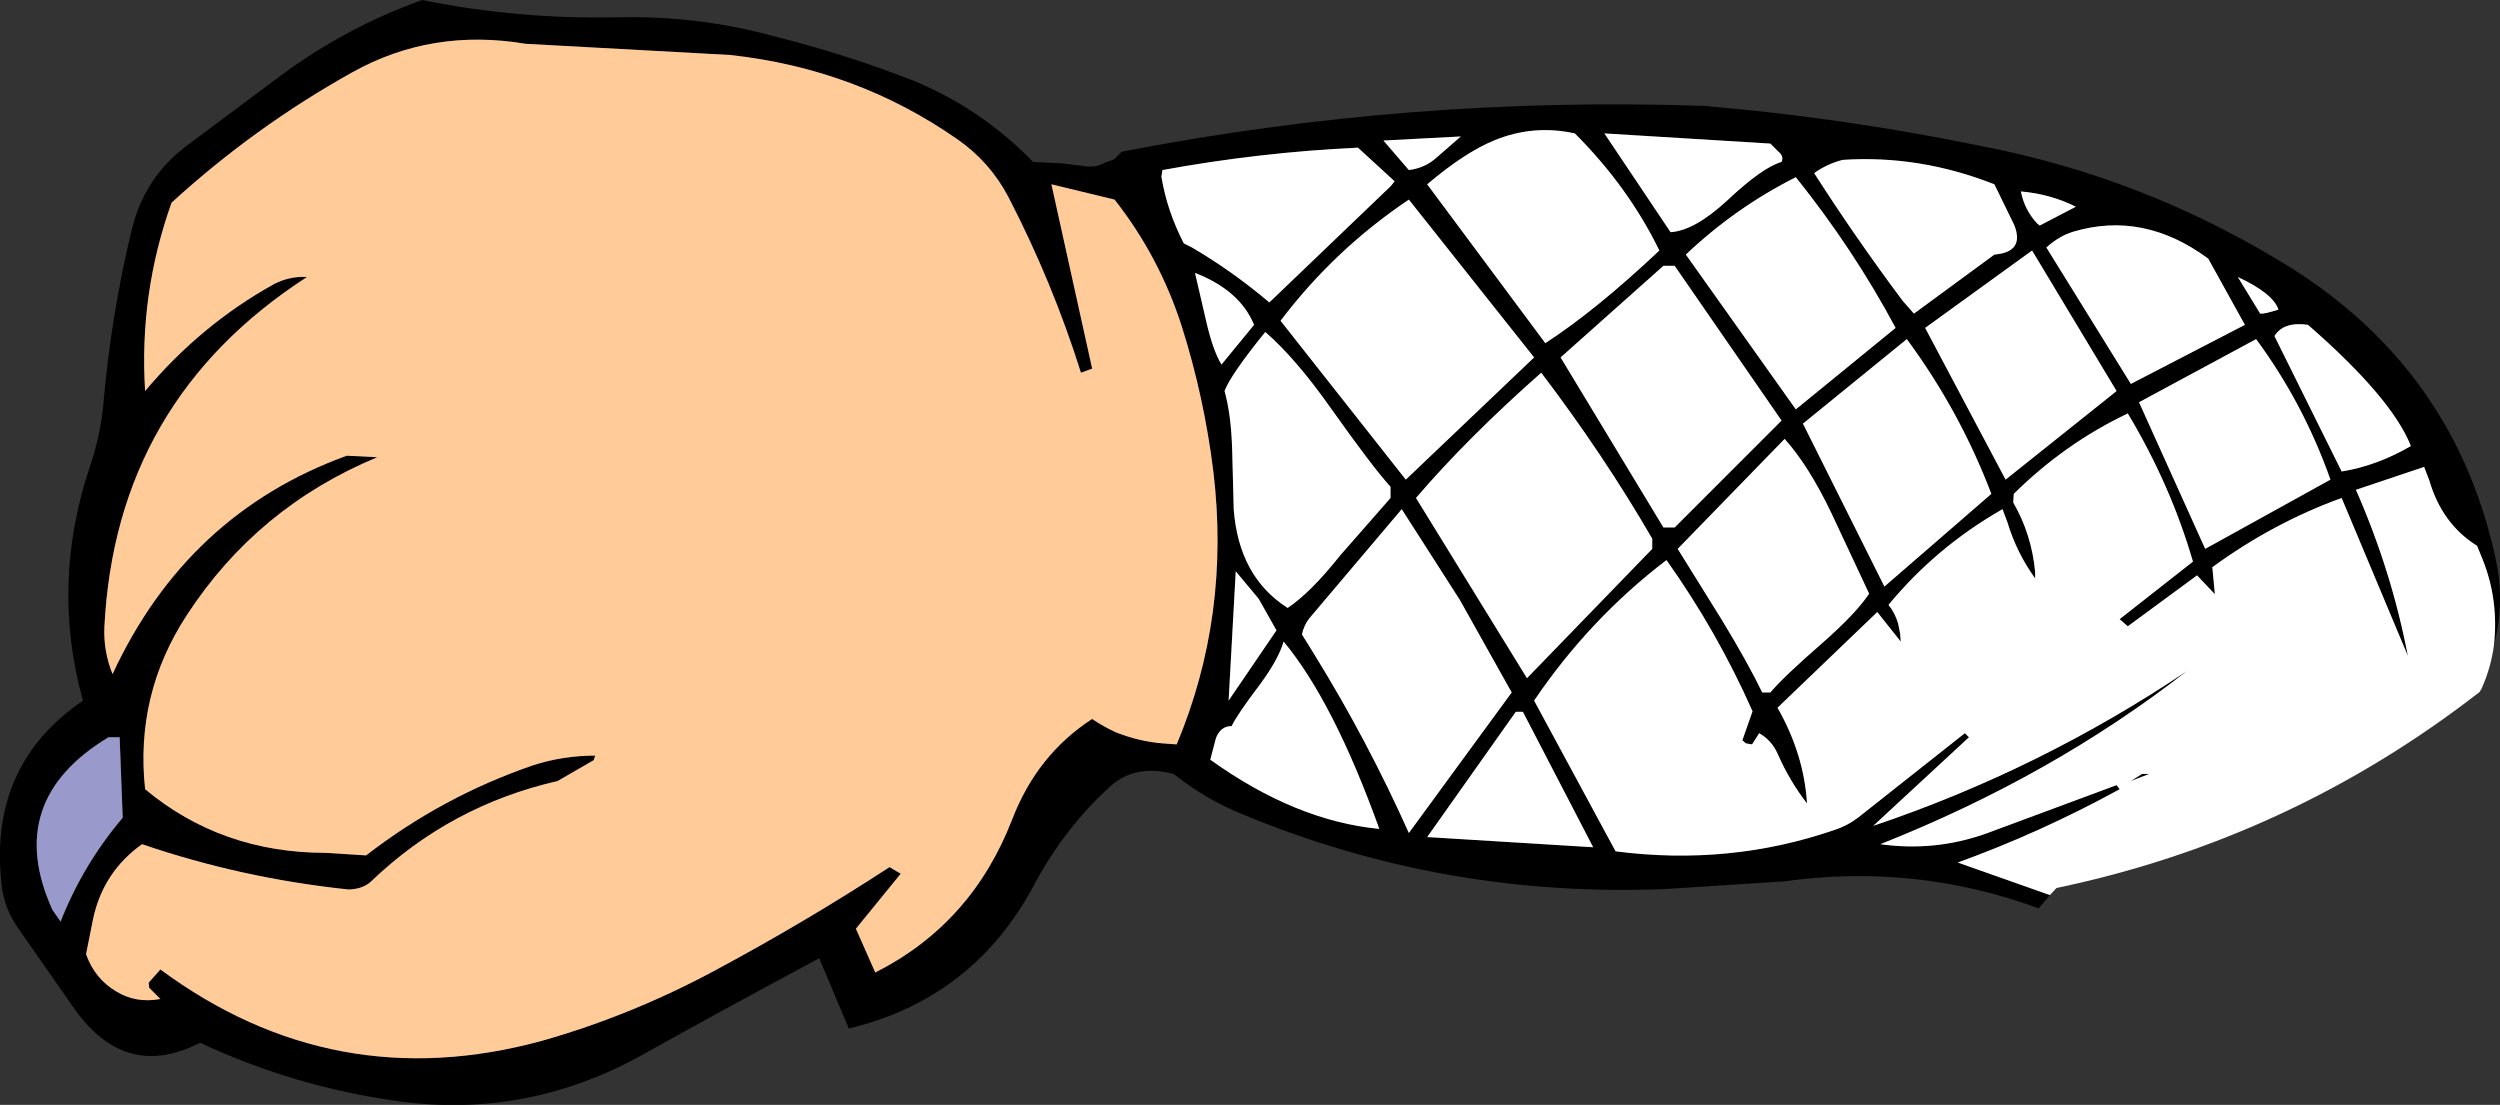 <?xml version="1.0" encoding="UTF-8" standalone="no"?>
<svg xmlns:xlink="http://www.w3.org/1999/xlink" height="108.5px" width="245.5px" xmlns="http://www.w3.org/2000/svg">
  <rect width="100%" height="100%" fill="#333333" stroke="none"/>
  <g transform="matrix(1.0, 0.0, 0.0, 1.0, 215.65, 58.95)">
    <path d="M1.2 -33.55 Q-5.15 -38.25 -12.05 -36.2 -13.4 -35.8 -14.7 -34.65 L-6.4 -21.25 4.8 -27.05 1.2 -33.55 M6.3 -28.15 Q6.7 -28.1 8.1 -28.55 7.55 -30.15 4.1 -31.75 L6.3 -28.15 M7.7 -25.95 L14.3 -12.65 Q17.75 -13.2 21.1 -15.15 19.25 -19.85 11.0 -27.05 8.6 -27.4 7.7 -25.95 M13.2 -11.85 Q10.55 -19.35 5.9 -25.65 L-5.6 -19.45 0.9 -5.05 13.2 -11.85 M29.25 4.45 Q29.75 0.0 28.15 -4.0 L27.6 -5.35 Q24.15 -7.5 22.9 -11.8 L22.4 -13.1 15.7 -10.85 Q19.2 -2.9 20.8 5.45 L14.3 -10.05 Q7.55 -7.6 1.6 -3.25 L1.85 -0.6 0.1 -2.45 -6.7 2.55 -7.5 1.85 -0.3 -3.8 Q-2.5 -11.35 -6.7 -18.35 -12.9 -15.4 -17.9 -10.45 L-17.95 -9.6 Q-16.15 -6.5 -15.8 -2.8 L-15.8 -2.15 Q-17.6 -4.65 -18.5 -7.6 L-19.0 -8.95 Q-25.5 -5.25 -30.2 0.45 -29.55 1.25 -29.25 2.3 L-29.05 3.3 -29.0 4.05 -31.3 1.15 -41.1 10.55 Q-38.5 15.1 -38.2 19.95 -39.9 17.75 -41.05 15.15 -41.65 13.75 -42.9 13.05 L-43.6 14.15 -44.2 14.05 -44.55 13.75 -43.55 10.9 Q-47.0 3.1 -52.0 -3.95 -59.55 1.8 -65.0 9.85 L-57.0 24.65 Q-45.8 26.1 -35.5 22.55 -34.25 22.15 -33.2 21.35 L-22.7 13.05 -22.3 13.45 -31.7 22.15 Q-15.35 16.65 -0.9 6.95 -14.1 17.25 -31.0 23.95 -25.65 24.7 -20.6 22.9 L-7.8 18.15 -7.5 18.55 Q-15.25 22.8 -23.4 25.75 L-14.35 28.95 -15.45 30.25 Q-27.55 25.8 -40.45 27.6 L-52.05 28.35 Q-74.0 29.25 -93.9 20.9 -97.3 19.5 -100.4 17.05 -104.2 16.05 -106.65 18.3 -111.1 22.35 -114.05 27.85 -120.0 39.1 -132.3 42.05 L-135.2 35.15 Q-143.9 39.8 -152.6 44.65 -163.85 50.9 -176.45 49.2 -186.7 47.8 -196.0 43.45 -203.5 47.3 -208.6 39.75 L-213.8 32.3 Q-215.25 30.3 -215.5 27.85 -216.8 16.2 -207.5 9.85 -210.7 -1.6 -206.8 -13.2 -205.8 -16.15 -205.5 -19.25 -204.75 -28.0 -202.7 -36.45 -201.45 -41.55 -197.3 -44.65 L-188.05 -51.55 Q-181.7 -56.25 -174.2 -58.95 -164.85 -57.05 -155.1 -57.25 -147.0 -57.45 -139.3 -55.3 -132.55 -53.6 -126.0 -51.05 -119.3 -48.3 -114.2 -43.05 L-111.3 -42.9 -108.9 -42.6 -108.25 -42.6 Q-107.7 -42.7 -107.2 -42.95 L-106.25 -43.3 -105.5 -44.05 Q-77.15 -49.55 -48.3 -48.55 -34.75 -47.4 -21.55 -44.7 -5.05 -41.6 9.25 -32.7 25.5 -22.5 29.45 -3.95 30.35 0.25 29.25 4.45 M-181.05 -51.85 Q-190.65 -46.5 -198.8 -39.05 -202.0 -30.1 -201.4 -20.55 -195.95 -27.05 -188.75 -31.05 -187.2 -31.85 -185.5 -31.75 -204.3 -19.6 -205.4 2.65 -205.5 5.0 -204.6 7.25 -197.3 -8.5 -181.6 -14.2 L-178.6 -14.05 Q-190.4 -9.15 -197.3 1.45 -202.4 9.25 -201.4 18.55 -193.9 24.8 -183.65 24.8 L-179.7 25.05 Q-172.2 19.25 -163.3 16.2 -160.35 15.25 -157.2 15.25 L-157.35 15.7 -160.9 17.75 Q-171.4 20.15 -179.15 27.55 -179.95 28.35 -181.4 28.4 -191.9 27.3 -201.7 23.95 -205.5 26.65 -206.5 31.25 L-207.2 34.75 Q-206.35 37.15 -204.25 38.4 -202.3 39.6 -199.9 39.15 L-201.0 38.05 -201.05 37.55 -199.9 36.25 Q-182.85 48.85 -162.4 43.25 -153.6 40.75 -145.35 36.3 -136.5 31.55 -128.3 26.2 L-127.2 26.85 -131.6 32.25 -129.7 36.55 Q-120.2 31.75 -116.25 21.5 -113.8 15.15 -108.4 11.65 -107.3 12.4 -106.1 12.95 -103.85 13.85 -101.5 14.05 L-100.1 14.15 Q-94.8 1.5 -96.5 -12.65 -97.4 -19.95 -99.6 -26.9 -101.8 -33.75 -106.2 -39.35 L-112.4 -40.85 -108.4 -22.75 -109.5 -22.35 Q-112.3 -31.25 -116.65 -39.65 -118.45 -43.05 -121.6 -45.25 -131.55 -52.2 -143.95 -53.55 L-164.05 -54.65 Q-173.25 -56.2 -181.05 -51.85 M-98.6 -34.65 Q-94.6 -32.3 -91.0 -29.25 L-79.05 -40.7 -78.7 -41.15 -82.3 -44.45 Q-91.95 -44.0 -101.5 -42.25 L-101.6 -41.6 Q-101.05 -38.25 -99.4 -35.05 L-98.6 -34.65 M-97.2 -27.4 Q-96.55 -24.55 -95.7 -23.15 L-92.5 -27.05 Q-93.9 -30.45 -98.3 -32.15 L-97.2 -27.4 M-94.65 -14.75 L-94.5 -8.95 Q-94.0 -2.3 -89.2 0.75 -86.95 -0.75 -84.05 -4.4 L-79.1 -10.05 -79.1 -11.15 Q-80.8 -13.0 -84.95 -18.85 -88.4 -23.75 -91.4 -26.35 -94.8 -22.15 -95.4 -20.55 -94.75 -18.25 -94.65 -14.75 M-94.3 -2.85 L-95.0 9.85 -90.3 2.95 -92.05 -0.15 -94.3 -2.85 M-52.3 -32.85 L-62.4 -23.85 -52.3 -7.15 -51.2 -7.15 -40.7 -17.65 -51.2 -32.85 -52.3 -32.85 M-46.05 -39.25 Q-42.6 -42.5 -40.7 -43.05 -40.45 -43.6 -41.0 -44.05 L-41.8 -44.85 -58.1 -45.85 -51.6 -36.15 Q-49.25 -36.3 -46.05 -39.25 M-79.8 -45.15 L-77.3 -42.25 Q-75.7 -42.45 -74.55 -43.5 L-72.2 -45.55 -79.8 -45.15 M-68.95 -45.15 Q-71.85 -43.95 -75.5 -40.85 L-63.9 -25.25 Q-58.9 -28.5 -52.7 -34.35 -55.75 -40.6 -61.0 -45.85 -65.1 -46.75 -68.95 -45.15 M-76.6 -10.05 L-65.7 7.65 -53.4 -5.05 -53.4 -6.05 Q-58.15 -14.25 -64.3 -22.35 -71.55 -15.95 -76.6 -10.05 M-78.0 -8.95 L-87.1 1.8 Q-87.6 2.45 -87.8 3.35 L-86.5 5.45 Q-81.35 13.8 -77.3 22.85 L-67.2 9.05 -72.3 -0.05 -78.0 -8.95 M-65.0 -23.85 L-77.3 -39.35 Q-84.6 -34.45 -89.9 -27.45 L-77.6 -11.85 -65.0 -23.85 M-17.85 -36.85 L-19.8 -40.85 Q-27.15 -43.75 -34.7 -43.25 -36.25 -42.85 -37.5 -41.95 -33.4 -35.55 -28.8 -29.4 L-27.7 -28.15 -19.8 -33.95 Q-16.8 -34.2 -17.85 -36.85 M-17.2 -40.15 Q-16.85 -38.35 -15.6 -37.0 L-15.35 -36.8 -11.8 -38.65 Q-14.3 -39.9 -17.2 -40.15 M-39.3 -41.55 Q-45.25 -38.55 -50.1 -33.95 L-39.3 -18.75 -29.5 -26.75 Q-33.65 -34.5 -39.3 -41.55 M-30.6 -1.35 L-20.1 -10.45 Q-23.2 -18.6 -28.4 -25.65 L-38.6 -17.35 -30.6 -1.35 M-35.8 -8.55 Q-38.05 -13.25 -40.4 -15.85 L-50.9 -5.05 -46.55 1.95 Q-44.0 6.15 -42.6 9.05 L-41.8 9.05 Q-40.5 7.5 -36.7 4.2 -33.4 1.3 -32.1 -0.65 L-35.8 -8.55 M-7.8 -20.55 L-16.1 -34.35 -26.6 -26.75 -18.7 -11.85 -7.8 -20.55 M-4.6 17.05 L-6.4 17.75 -5.3 17.05 -4.6 17.05 M-66.8 10.95 L-75.5 23.25 -59.2 24.25 -66.1 10.95 -66.8 10.95 M-94.7 12.35 Q-95.8 12.35 -96.25 13.55 L-96.8 15.65 Q-88.45 21.65 -80.2 22.45 -84.7 9.95 -89.6 4.05 -90.1 5.8 -91.95 8.3 -94.15 11.2 -94.7 12.35 M-203.9 13.45 L-205.0 13.45 Q-215.35 19.7 -210.5 30.4 L-209.7 31.55 Q-207.5 25.95 -203.6 21.35 L-203.9 13.45" fill="#000000" fill-rule="evenodd" stroke="none"/>
    <path d="M-14.35 28.95 L-23.4 25.75 Q-15.25 22.8 -7.5 18.55 L-7.8 18.15 -20.6 22.9 Q-25.65 24.7 -31.0 23.95 -14.1 17.25 -0.9 6.95 -15.35 16.65 -31.7 22.15 L-22.3 13.45 -22.7 13.05 -33.2 21.35 Q-34.25 22.15 -35.5 22.55 -45.8 26.1 -57.0 24.65 L-65.0 9.85 Q-59.55 1.8 -52.0 -3.95 -47.0 3.1 -43.55 10.9 L-44.55 13.75 -44.2 14.05 -43.6 14.15 -42.9 13.05 Q-41.65 13.75 -41.05 15.15 -39.9 17.75 -38.2 19.95 -38.5 15.1 -41.1 10.55 L-31.3 1.15 -29.0 4.05 -29.05 3.3 -29.25 2.3 Q-29.55 1.25 -30.2 0.45 -25.5 -5.25 -19.0 -8.95 L-18.5 -7.6 Q-17.6 -4.65 -15.8 -2.15 L-15.8 -2.8 Q-16.15 -6.5 -17.95 -9.6 L-17.9 -10.45 Q-12.9 -15.4 -6.7 -18.35 -2.5 -11.35 -0.3 -3.8 L-7.5 1.85 -6.7 2.55 0.1 -2.45 1.85 -0.6 1.6 -3.25 Q7.55 -7.6 14.3 -10.05 L20.8 5.45 Q19.2 -2.9 15.7 -10.85 L22.4 -13.1 22.9 -11.8 Q24.15 -7.5 27.6 -5.35 L28.15 -4.0 Q29.75 0.0 29.25 4.45 28.95 6.65 28.05 8.65 L27.85 9.0 Q9.25 23.45 -13.7 28.25 L-14.35 28.95 M13.2 -11.85 L0.9 -5.05 -5.6 -19.45 5.9 -25.65 Q10.55 -19.35 13.2 -11.85 M7.7 -25.95 Q8.6 -27.4 11.0 -27.05 19.25 -19.85 21.1 -15.15 17.75 -13.2 14.3 -12.65 L7.7 -25.95 M6.3 -28.15 L4.1 -31.75 Q7.55 -30.15 8.1 -28.55 6.7 -28.1 6.3 -28.15 M1.2 -33.55 L4.8 -27.05 -6.4 -21.25 -14.7 -34.65 Q-13.4 -35.8 -12.05 -36.2 -5.15 -38.25 1.2 -33.55 M-7.8 -20.55 L-18.7 -11.85 -26.6 -26.75 -16.1 -34.35 -7.8 -20.55 M-35.8 -8.55 L-32.1 -0.65 Q-33.4 1.3 -36.7 4.2 -40.5 7.5 -41.8 9.05 L-42.6 9.05 Q-44.0 6.15 -46.55 1.95 L-50.9 -5.05 -40.4 -15.85 Q-38.05 -13.25 -35.8 -8.55 M-30.6 -1.35 L-38.6 -17.35 -28.4 -25.65 Q-23.2 -18.6 -20.1 -10.45 L-30.6 -1.35 M-39.3 -41.55 Q-33.65 -34.5 -29.5 -26.75 L-39.3 -18.75 -50.1 -33.95 Q-45.25 -38.55 -39.3 -41.55 M-17.2 -40.15 Q-14.3 -39.9 -11.8 -38.65 L-15.35 -36.8 -15.6 -37.0 Q-16.85 -38.35 -17.2 -40.15 M-17.85 -36.85 Q-16.8 -34.2 -19.8 -33.95 L-27.7 -28.15 -28.8 -29.4 Q-33.4 -35.55 -37.5 -41.95 -36.25 -42.85 -34.7 -43.25 -27.15 -43.75 -19.8 -40.85 L-17.85 -36.85 M-65.0 -23.85 L-77.6 -11.85 -89.9 -27.45 Q-84.6 -34.45 -77.3 -39.35 L-65.0 -23.85 M-78.0 -8.95 L-72.3 -0.05 -67.2 9.05 -77.3 22.85 Q-81.35 13.8 -86.5 5.45 L-87.8 3.35 Q-87.6 2.45 -87.1 1.8 L-78.0 -8.95 M-76.6 -10.05 Q-71.55 -15.95 -64.3 -22.35 -58.15 -14.25 -53.4 -6.05 L-53.4 -5.05 -65.7 7.65 -76.6 -10.05 M-68.95 -45.15 Q-65.1 -46.75 -61.0 -45.85 -55.75 -40.6 -52.7 -34.35 -58.9 -28.5 -63.9 -25.25 L-75.5 -40.85 Q-71.85 -43.95 -68.95 -45.15 M-79.8 -45.15 L-72.2 -45.55 -74.55 -43.5 Q-75.7 -42.45 -77.3 -42.25 L-79.8 -45.15 M-46.05 -39.25 Q-49.25 -36.3 -51.6 -36.15 L-58.1 -45.85 -41.8 -44.85 -41.0 -44.05 Q-40.45 -43.6 -40.7 -43.05 -42.6 -42.5 -46.05 -39.25 M-52.3 -32.85 L-51.2 -32.85 -40.7 -17.65 -51.2 -7.15 -52.3 -7.15 -62.4 -23.85 -52.3 -32.85 M-94.3 -2.85 L-92.05 -0.15 -90.3 2.95 -95.0 9.85 -94.3 -2.85 M-94.65 -14.75 Q-94.75 -18.25 -95.4 -20.55 -94.8 -22.15 -91.4 -26.35 -88.4 -23.75 -84.95 -18.85 -80.8 -13.0 -79.1 -11.15 L-79.1 -10.05 -84.05 -4.4 Q-86.95 -0.75 -89.2 0.75 -94.0 -2.3 -94.5 -8.95 L-94.65 -14.75 M-97.2 -27.4 L-98.3 -32.15 Q-93.9 -30.45 -92.5 -27.05 L-95.7 -23.15 Q-96.55 -24.55 -97.2 -27.4 M-98.6 -34.65 L-99.4 -35.05 Q-101.05 -38.25 -101.6 -41.6 L-101.5 -42.25 Q-91.95 -44.0 -82.3 -44.45 L-78.7 -41.15 -79.05 -40.7 -91.0 -29.25 Q-94.6 -32.3 -98.6 -34.65 M-4.6 17.05 L-5.3 17.05 -6.4 17.75 -4.6 17.05 M-94.7 12.35 Q-94.15 11.2 -91.95 8.3 -90.1 5.8 -89.6 4.05 -84.7 9.95 -80.2 22.45 -88.45 21.65 -96.8 15.65 L-96.25 13.55 Q-95.8 12.35 -94.7 12.35 M-66.8 10.95 L-66.1 10.95 -59.2 24.25 -75.5 23.25 -66.8 10.95" fill="#ffffff" fill-rule="evenodd" stroke="none"/>
    <path d="M-181.05 -51.85 Q-173.25 -56.2 -164.05 -54.65 L-143.95 -53.55 Q-131.55 -52.2 -121.6 -45.25 -118.45 -43.05 -116.65 -39.65 -112.3 -31.25 -109.5 -22.35 L-108.4 -22.75 -112.4 -40.85 -106.2 -39.35 Q-101.8 -33.75 -99.6 -26.9 -97.4 -19.95 -96.5 -12.65 -94.8 1.5 -100.1 14.15 L-101.5 14.05 Q-103.85 13.85 -106.1 12.95 -107.3 12.4 -108.4 11.65 -113.8 15.15 -116.25 21.5 -120.2 31.75 -129.7 36.55 L-131.6 32.25 -127.2 26.85 -128.3 26.2 Q-136.5 31.55 -145.35 36.3 -153.6 40.75 -162.4 43.25 -182.85 48.85 -199.9 36.25 L-201.05 37.55 -201.0 38.05 -199.9 39.15 Q-202.3 39.6 -204.25 38.4 -206.35 37.15 -207.2 34.75 L-206.5 31.25 Q-205.5 26.65 -201.7 23.95 -191.9 27.3 -181.4 28.4 -179.95 28.35 -179.15 27.55 -171.4 20.15 -160.9 17.75 L-157.35 15.7 -157.2 15.25 Q-160.35 15.25 -163.3 16.2 -172.2 19.25 -179.7 25.05 L-183.65 24.8 Q-193.9 24.8 -201.4 18.55 -202.4 9.25 -197.3 1.45 -190.4 -9.15 -178.6 -14.05 L-181.6 -14.2 Q-197.3 -8.5 -204.6 7.25 -205.5 5.0 -205.4 2.65 -204.3 -19.6 -185.5 -31.75 -187.2 -31.85 -188.75 -31.05 -195.95 -27.05 -201.4 -20.55 -202.0 -30.1 -198.8 -39.05 -190.65 -46.5 -181.05 -51.85" fill="#ffcc99" fill-rule="evenodd" stroke="none"/>
    <path d="M-203.9 13.45 L-203.6 21.35 Q-207.5 25.95 -209.7 31.55 L-210.5 30.4 Q-215.35 19.7 -205.0 13.45 L-203.9 13.45" fill="#9999cc" fill-rule="evenodd" stroke="none"/>
  </g>
</svg>
